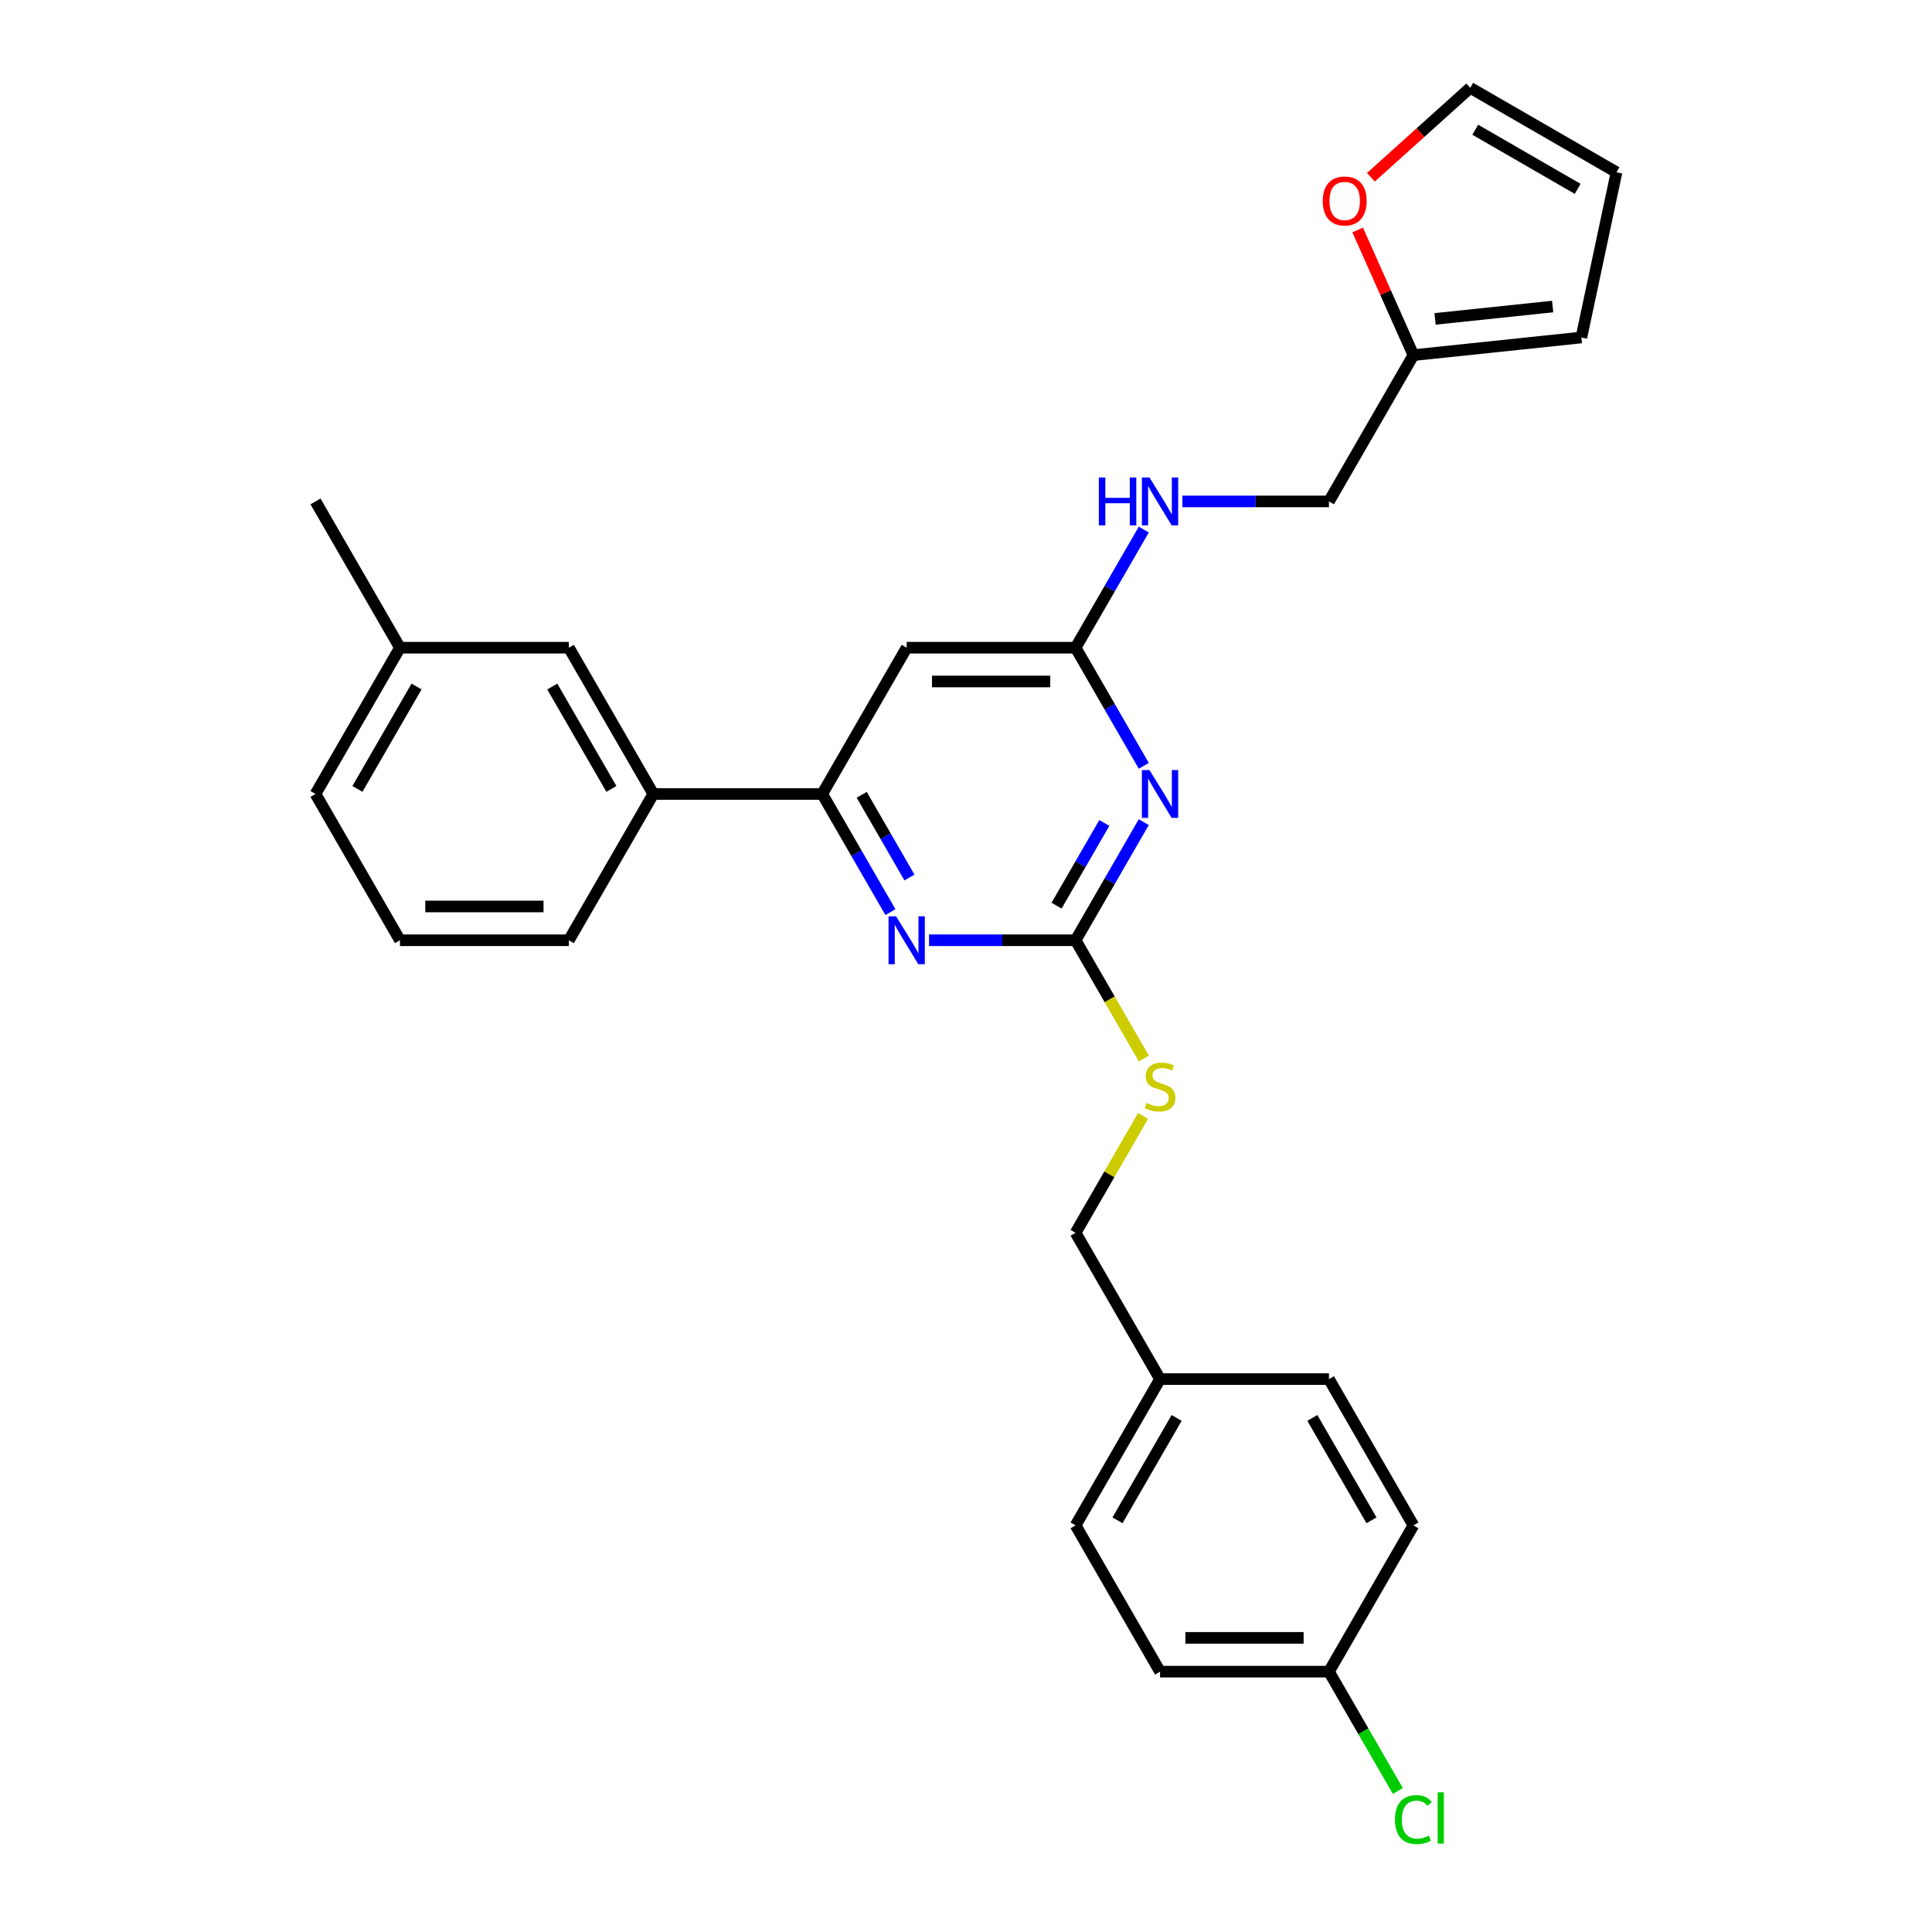 <?xml version='1.0' encoding='iso-8859-1'?>
<svg version='1.1' baseProfile='full'
              xmlns='http://www.w3.org/2000/svg'
                      xmlns:rdkit='http://www.rdkit.org/xml'
                      xmlns:xlink='http://www.w3.org/1999/xlink'
                  xml:space='preserve'
width='1000px' height='1000px' viewBox='0 0 1000 1000'>
<!-- END OF HEADER -->
<rect style='opacity:1.0;fill:#FFFFFF;stroke:none' width='1000' height='1000' x='0' y='0'> </rect>
<path class='bond-0' d='M 592.025,425.529 L 574.373,456.103' style='fill:none;fill-rule:evenodd;stroke:#0000FF;stroke-width:6px;stroke-linecap:butt;stroke-linejoin:miter;stroke-opacity:1' />
<path class='bond-0' d='M 574.373,456.103 L 556.721,486.677' style='fill:none;fill-rule:evenodd;stroke:#000000;stroke-width:6px;stroke-linecap:butt;stroke-linejoin:miter;stroke-opacity:1' />
<path class='bond-0' d='M 571.587,425.958 L 559.23,447.36' style='fill:none;fill-rule:evenodd;stroke:#0000FF;stroke-width:6px;stroke-linecap:butt;stroke-linejoin:miter;stroke-opacity:1' />
<path class='bond-0' d='M 559.23,447.36 L 546.874,468.762' style='fill:none;fill-rule:evenodd;stroke:#000000;stroke-width:6px;stroke-linecap:butt;stroke-linejoin:miter;stroke-opacity:1' />
<path class='bond-3' d='M 592.025,396.398 L 574.373,365.824' style='fill:none;fill-rule:evenodd;stroke:#0000FF;stroke-width:6px;stroke-linecap:butt;stroke-linejoin:miter;stroke-opacity:1' />
<path class='bond-3' d='M 574.373,365.824 L 556.721,335.25' style='fill:none;fill-rule:evenodd;stroke:#000000;stroke-width:6px;stroke-linecap:butt;stroke-linejoin:miter;stroke-opacity:1' />
<path class='bond-1' d='M 556.721,486.677 L 518.795,486.677' style='fill:none;fill-rule:evenodd;stroke:#000000;stroke-width:6px;stroke-linecap:butt;stroke-linejoin:miter;stroke-opacity:1' />
<path class='bond-1' d='M 518.795,486.677 L 480.87,486.677' style='fill:none;fill-rule:evenodd;stroke:#0000FF;stroke-width:6px;stroke-linecap:butt;stroke-linejoin:miter;stroke-opacity:1' />
<path class='bond-7' d='M 556.721,486.677 L 574.383,517.269' style='fill:none;fill-rule:evenodd;stroke:#000000;stroke-width:6px;stroke-linecap:butt;stroke-linejoin:miter;stroke-opacity:1' />
<path class='bond-7' d='M 574.383,517.269 L 592.045,547.861' style='fill:none;fill-rule:evenodd;stroke:#CCCC00;stroke-width:6px;stroke-linecap:butt;stroke-linejoin:miter;stroke-opacity:1' />
<path class='bond-28' d='M 460.885,472.112 L 443.233,441.538' style='fill:none;fill-rule:evenodd;stroke:#0000FF;stroke-width:6px;stroke-linecap:butt;stroke-linejoin:miter;stroke-opacity:1' />
<path class='bond-28' d='M 443.233,441.538 L 425.581,410.964' style='fill:none;fill-rule:evenodd;stroke:#000000;stroke-width:6px;stroke-linecap:butt;stroke-linejoin:miter;stroke-opacity:1' />
<path class='bond-28' d='M 470.732,454.197 L 458.376,432.795' style='fill:none;fill-rule:evenodd;stroke:#0000FF;stroke-width:6px;stroke-linecap:butt;stroke-linejoin:miter;stroke-opacity:1' />
<path class='bond-28' d='M 458.376,432.795 L 446.019,411.393' style='fill:none;fill-rule:evenodd;stroke:#000000;stroke-width:6px;stroke-linecap:butt;stroke-linejoin:miter;stroke-opacity:1' />
<path class='bond-2' d='M 425.581,410.964 L 469.294,335.25' style='fill:none;fill-rule:evenodd;stroke:#000000;stroke-width:6px;stroke-linecap:butt;stroke-linejoin:miter;stroke-opacity:1' />
<path class='bond-5' d='M 425.581,410.964 L 338.154,410.964' style='fill:none;fill-rule:evenodd;stroke:#000000;stroke-width:6px;stroke-linecap:butt;stroke-linejoin:miter;stroke-opacity:1' />
<path class='bond-4' d='M 556.721,335.25 L 469.294,335.25' style='fill:none;fill-rule:evenodd;stroke:#000000;stroke-width:6px;stroke-linecap:butt;stroke-linejoin:miter;stroke-opacity:1' />
<path class='bond-4' d='M 543.607,352.735 L 482.408,352.735' style='fill:none;fill-rule:evenodd;stroke:#000000;stroke-width:6px;stroke-linecap:butt;stroke-linejoin:miter;stroke-opacity:1' />
<path class='bond-9' d='M 556.721,335.25 L 574.373,304.676' style='fill:none;fill-rule:evenodd;stroke:#000000;stroke-width:6px;stroke-linecap:butt;stroke-linejoin:miter;stroke-opacity:1' />
<path class='bond-9' d='M 574.373,304.676 L 592.025,274.102' style='fill:none;fill-rule:evenodd;stroke:#0000FF;stroke-width:6px;stroke-linecap:butt;stroke-linejoin:miter;stroke-opacity:1' />
<path class='bond-10' d='M 338.154,410.964 L 294.441,335.25' style='fill:none;fill-rule:evenodd;stroke:#000000;stroke-width:6px;stroke-linecap:butt;stroke-linejoin:miter;stroke-opacity:1' />
<path class='bond-10' d='M 316.455,408.349 L 285.855,355.35' style='fill:none;fill-rule:evenodd;stroke:#000000;stroke-width:6px;stroke-linecap:butt;stroke-linejoin:miter;stroke-opacity:1' />
<path class='bond-24' d='M 338.154,410.964 L 294.441,486.677' style='fill:none;fill-rule:evenodd;stroke:#000000;stroke-width:6px;stroke-linecap:butt;stroke-linejoin:miter;stroke-opacity:1' />
<path class='bond-6' d='M 731.574,183.823 L 687.861,259.536' style='fill:none;fill-rule:evenodd;stroke:#000000;stroke-width:6px;stroke-linecap:butt;stroke-linejoin:miter;stroke-opacity:1' />
<path class='bond-8' d='M 731.574,183.823 L 717.154,151.433' style='fill:none;fill-rule:evenodd;stroke:#000000;stroke-width:6px;stroke-linecap:butt;stroke-linejoin:miter;stroke-opacity:1' />
<path class='bond-8' d='M 717.154,151.433 L 702.733,119.044' style='fill:none;fill-rule:evenodd;stroke:#FF0000;stroke-width:6px;stroke-linecap:butt;stroke-linejoin:miter;stroke-opacity:1' />
<path class='bond-11' d='M 731.574,183.823 L 818.522,174.684' style='fill:none;fill-rule:evenodd;stroke:#000000;stroke-width:6px;stroke-linecap:butt;stroke-linejoin:miter;stroke-opacity:1' />
<path class='bond-11' d='M 742.789,165.062 L 803.652,158.665' style='fill:none;fill-rule:evenodd;stroke:#000000;stroke-width:6px;stroke-linecap:butt;stroke-linejoin:miter;stroke-opacity:1' />
<path class='bond-15' d='M 591.662,577.586 L 574.191,607.845' style='fill:none;fill-rule:evenodd;stroke:#CCCC00;stroke-width:6px;stroke-linecap:butt;stroke-linejoin:miter;stroke-opacity:1' />
<path class='bond-15' d='M 574.191,607.845 L 556.721,638.105' style='fill:none;fill-rule:evenodd;stroke:#000000;stroke-width:6px;stroke-linecap:butt;stroke-linejoin:miter;stroke-opacity:1' />
<path class='bond-12' d='M 709.566,91.753 L 735.275,68.604' style='fill:none;fill-rule:evenodd;stroke:#FF0000;stroke-width:6px;stroke-linecap:butt;stroke-linejoin:miter;stroke-opacity:1' />
<path class='bond-12' d='M 735.275,68.604 L 760.985,45.455' style='fill:none;fill-rule:evenodd;stroke:#000000;stroke-width:6px;stroke-linecap:butt;stroke-linejoin:miter;stroke-opacity:1' />
<path class='bond-14' d='M 612.01,259.536 L 649.935,259.536' style='fill:none;fill-rule:evenodd;stroke:#0000FF;stroke-width:6px;stroke-linecap:butt;stroke-linejoin:miter;stroke-opacity:1' />
<path class='bond-14' d='M 649.935,259.536 L 687.861,259.536' style='fill:none;fill-rule:evenodd;stroke:#000000;stroke-width:6px;stroke-linecap:butt;stroke-linejoin:miter;stroke-opacity:1' />
<path class='bond-18' d='M 294.441,335.25 L 207.014,335.25' style='fill:none;fill-rule:evenodd;stroke:#000000;stroke-width:6px;stroke-linecap:butt;stroke-linejoin:miter;stroke-opacity:1' />
<path class='bond-13' d='M 818.522,174.684 L 836.699,89.168' style='fill:none;fill-rule:evenodd;stroke:#000000;stroke-width:6px;stroke-linecap:butt;stroke-linejoin:miter;stroke-opacity:1' />
<path class='bond-29' d='M 760.985,45.455 L 836.699,89.168' style='fill:none;fill-rule:evenodd;stroke:#000000;stroke-width:6px;stroke-linecap:butt;stroke-linejoin:miter;stroke-opacity:1' />
<path class='bond-29' d='M 763.6,67.154 L 816.599,97.754' style='fill:none;fill-rule:evenodd;stroke:#000000;stroke-width:6px;stroke-linecap:butt;stroke-linejoin:miter;stroke-opacity:1' />
<path class='bond-17' d='M 556.721,638.105 L 600.434,713.818' style='fill:none;fill-rule:evenodd;stroke:#000000;stroke-width:6px;stroke-linecap:butt;stroke-linejoin:miter;stroke-opacity:1' />
<path class='bond-16' d='M 687.861,865.246 L 600.434,865.246' style='fill:none;fill-rule:evenodd;stroke:#000000;stroke-width:6px;stroke-linecap:butt;stroke-linejoin:miter;stroke-opacity:1' />
<path class='bond-16' d='M 674.747,847.76 L 613.548,847.76' style='fill:none;fill-rule:evenodd;stroke:#000000;stroke-width:6px;stroke-linecap:butt;stroke-linejoin:miter;stroke-opacity:1' />
<path class='bond-19' d='M 687.861,865.246 L 705.69,896.126' style='fill:none;fill-rule:evenodd;stroke:#000000;stroke-width:6px;stroke-linecap:butt;stroke-linejoin:miter;stroke-opacity:1' />
<path class='bond-19' d='M 705.69,896.126 L 723.518,927.006' style='fill:none;fill-rule:evenodd;stroke:#00CC00;stroke-width:6px;stroke-linecap:butt;stroke-linejoin:miter;stroke-opacity:1' />
<path class='bond-30' d='M 687.861,865.246 L 731.574,789.532' style='fill:none;fill-rule:evenodd;stroke:#000000;stroke-width:6px;stroke-linecap:butt;stroke-linejoin:miter;stroke-opacity:1' />
<path class='bond-22' d='M 600.434,713.818 L 687.861,713.818' style='fill:none;fill-rule:evenodd;stroke:#000000;stroke-width:6px;stroke-linecap:butt;stroke-linejoin:miter;stroke-opacity:1' />
<path class='bond-23' d='M 600.434,713.818 L 556.721,789.532' style='fill:none;fill-rule:evenodd;stroke:#000000;stroke-width:6px;stroke-linecap:butt;stroke-linejoin:miter;stroke-opacity:1' />
<path class='bond-23' d='M 609.02,733.918 L 578.421,786.918' style='fill:none;fill-rule:evenodd;stroke:#000000;stroke-width:6px;stroke-linecap:butt;stroke-linejoin:miter;stroke-opacity:1' />
<path class='bond-27' d='M 207.014,335.25 L 163.301,259.536' style='fill:none;fill-rule:evenodd;stroke:#000000;stroke-width:6px;stroke-linecap:butt;stroke-linejoin:miter;stroke-opacity:1' />
<path class='bond-31' d='M 207.014,335.25 L 163.301,410.964' style='fill:none;fill-rule:evenodd;stroke:#000000;stroke-width:6px;stroke-linecap:butt;stroke-linejoin:miter;stroke-opacity:1' />
<path class='bond-31' d='M 215.6,355.35 L 185.001,408.349' style='fill:none;fill-rule:evenodd;stroke:#000000;stroke-width:6px;stroke-linecap:butt;stroke-linejoin:miter;stroke-opacity:1' />
<path class='bond-20' d='M 731.574,789.532 L 687.861,713.818' style='fill:none;fill-rule:evenodd;stroke:#000000;stroke-width:6px;stroke-linecap:butt;stroke-linejoin:miter;stroke-opacity:1' />
<path class='bond-20' d='M 709.874,786.918 L 679.275,733.918' style='fill:none;fill-rule:evenodd;stroke:#000000;stroke-width:6px;stroke-linecap:butt;stroke-linejoin:miter;stroke-opacity:1' />
<path class='bond-21' d='M 600.434,865.246 L 556.721,789.532' style='fill:none;fill-rule:evenodd;stroke:#000000;stroke-width:6px;stroke-linecap:butt;stroke-linejoin:miter;stroke-opacity:1' />
<path class='bond-25' d='M 294.441,486.677 L 207.014,486.677' style='fill:none;fill-rule:evenodd;stroke:#000000;stroke-width:6px;stroke-linecap:butt;stroke-linejoin:miter;stroke-opacity:1' />
<path class='bond-25' d='M 281.327,469.192 L 220.128,469.192' style='fill:none;fill-rule:evenodd;stroke:#000000;stroke-width:6px;stroke-linecap:butt;stroke-linejoin:miter;stroke-opacity:1' />
<path class='bond-26' d='M 207.014,486.677 L 163.301,410.964' style='fill:none;fill-rule:evenodd;stroke:#000000;stroke-width:6px;stroke-linecap:butt;stroke-linejoin:miter;stroke-opacity:1' />
<path  class='atom-0' d='M 594.961 398.584
L 603.075 411.698
Q 603.879 412.992, 605.173 415.335
Q 606.467 417.678, 606.537 417.818
L 606.537 398.584
L 609.824 398.584
L 609.824 423.343
L 606.432 423.343
L 597.724 409.005
Q 596.71 407.327, 595.626 405.403
Q 594.577 403.48, 594.262 402.885
L 594.262 423.343
L 591.045 423.343
L 591.045 398.584
L 594.961 398.584
' fill='#0000FF'/>
<path  class='atom-2' d='M 463.821 474.298
L 471.935 487.412
Q 472.739 488.706, 474.033 491.049
Q 475.327 493.392, 475.397 493.532
L 475.397 474.298
L 478.684 474.298
L 478.684 499.057
L 475.292 499.057
L 466.584 484.719
Q 465.57 483.04, 464.486 481.117
Q 463.437 479.194, 463.122 478.599
L 463.122 499.057
L 459.905 499.057
L 459.905 474.298
L 463.821 474.298
' fill='#0000FF'/>
<path  class='atom-8' d='M 593.44 570.889
Q 593.72 570.994, 594.874 571.483
Q 596.028 571.973, 597.287 572.288
Q 598.581 572.567, 599.84 572.567
Q 602.183 572.567, 603.547 571.448
Q 604.91 570.294, 604.91 568.301
Q 604.91 566.937, 604.211 566.098
Q 603.547 565.259, 602.498 564.804
Q 601.448 564.349, 599.7 563.825
Q 597.497 563.16, 596.168 562.531
Q 594.874 561.901, 593.93 560.572
Q 593.02 559.244, 593.02 557.005
Q 593.02 553.893, 595.119 551.97
Q 597.252 550.046, 601.448 550.046
Q 604.316 550.046, 607.568 551.41
L 606.764 554.103
Q 603.791 552.879, 601.553 552.879
Q 599.14 552.879, 597.811 553.893
Q 596.483 554.872, 596.518 556.586
Q 596.518 557.915, 597.182 558.719
Q 597.881 559.523, 598.861 559.978
Q 599.875 560.433, 601.553 560.957
Q 603.791 561.657, 605.12 562.356
Q 606.449 563.055, 607.393 564.489
Q 608.373 565.888, 608.373 568.301
Q 608.373 571.728, 606.065 573.582
Q 603.791 575.4, 599.98 575.4
Q 597.776 575.4, 596.098 574.91
Q 594.454 574.456, 592.496 573.652
L 593.44 570.889
' fill='#CCCC00'/>
<path  class='atom-9' d='M 684.649 104.024
Q 684.649 98.079, 687.587 94.757
Q 690.524 91.435, 696.015 91.435
Q 701.505 91.435, 704.442 94.757
Q 707.38 98.079, 707.38 104.024
Q 707.38 110.039, 704.408 113.466
Q 701.435 116.859, 696.015 116.859
Q 690.559 116.859, 687.587 113.466
Q 684.649 110.074, 684.649 104.024
M 696.015 114.061
Q 699.791 114.061, 701.82 111.543
Q 703.883 108.99, 703.883 104.024
Q 703.883 99.163, 701.82 96.716
Q 699.791 94.233, 696.015 94.233
Q 692.238 94.233, 690.174 96.68
Q 688.146 99.128, 688.146 104.024
Q 688.146 109.025, 690.174 111.543
Q 692.238 114.061, 696.015 114.061
' fill='#FF0000'/>
<path  class='atom-10' d='M 568.768 247.157
L 572.125 247.157
L 572.125 257.683
L 584.785 257.683
L 584.785 247.157
L 588.142 247.157
L 588.142 271.916
L 584.785 271.916
L 584.785 260.48
L 572.125 260.48
L 572.125 271.916
L 568.768 271.916
L 568.768 247.157
' fill='#0000FF'/>
<path  class='atom-10' d='M 594.961 247.157
L 603.075 260.271
Q 603.879 261.565, 605.173 263.908
Q 606.467 266.251, 606.537 266.39
L 606.537 247.157
L 609.824 247.157
L 609.824 271.916
L 606.432 271.916
L 597.724 257.578
Q 596.71 255.899, 595.626 253.976
Q 594.577 252.053, 594.262 251.458
L 594.262 271.916
L 591.045 271.916
L 591.045 247.157
L 594.961 247.157
' fill='#0000FF'/>
<path  class='atom-20' d='M 722.027 941.816
Q 722.027 935.661, 724.895 932.444
Q 727.797 929.192, 733.288 929.192
Q 738.393 929.192, 741.121 932.794
L 738.813 934.682
Q 736.82 932.059, 733.288 932.059
Q 729.546 932.059, 727.553 934.577
Q 725.594 937.06, 725.594 941.816
Q 725.594 946.712, 727.622 949.23
Q 729.686 951.748, 733.672 951.748
Q 736.4 951.748, 739.582 950.104
L 740.562 952.727
Q 739.268 953.566, 737.309 954.056
Q 735.351 954.545, 733.183 954.545
Q 727.797 954.545, 724.895 951.258
Q 722.027 947.971, 722.027 941.816
' fill='#00CC00'/>
<path  class='atom-20' d='M 744.129 927.688
L 747.346 927.688
L 747.346 954.231
L 744.129 954.231
L 744.129 927.688
' fill='#00CC00'/>
</svg>
